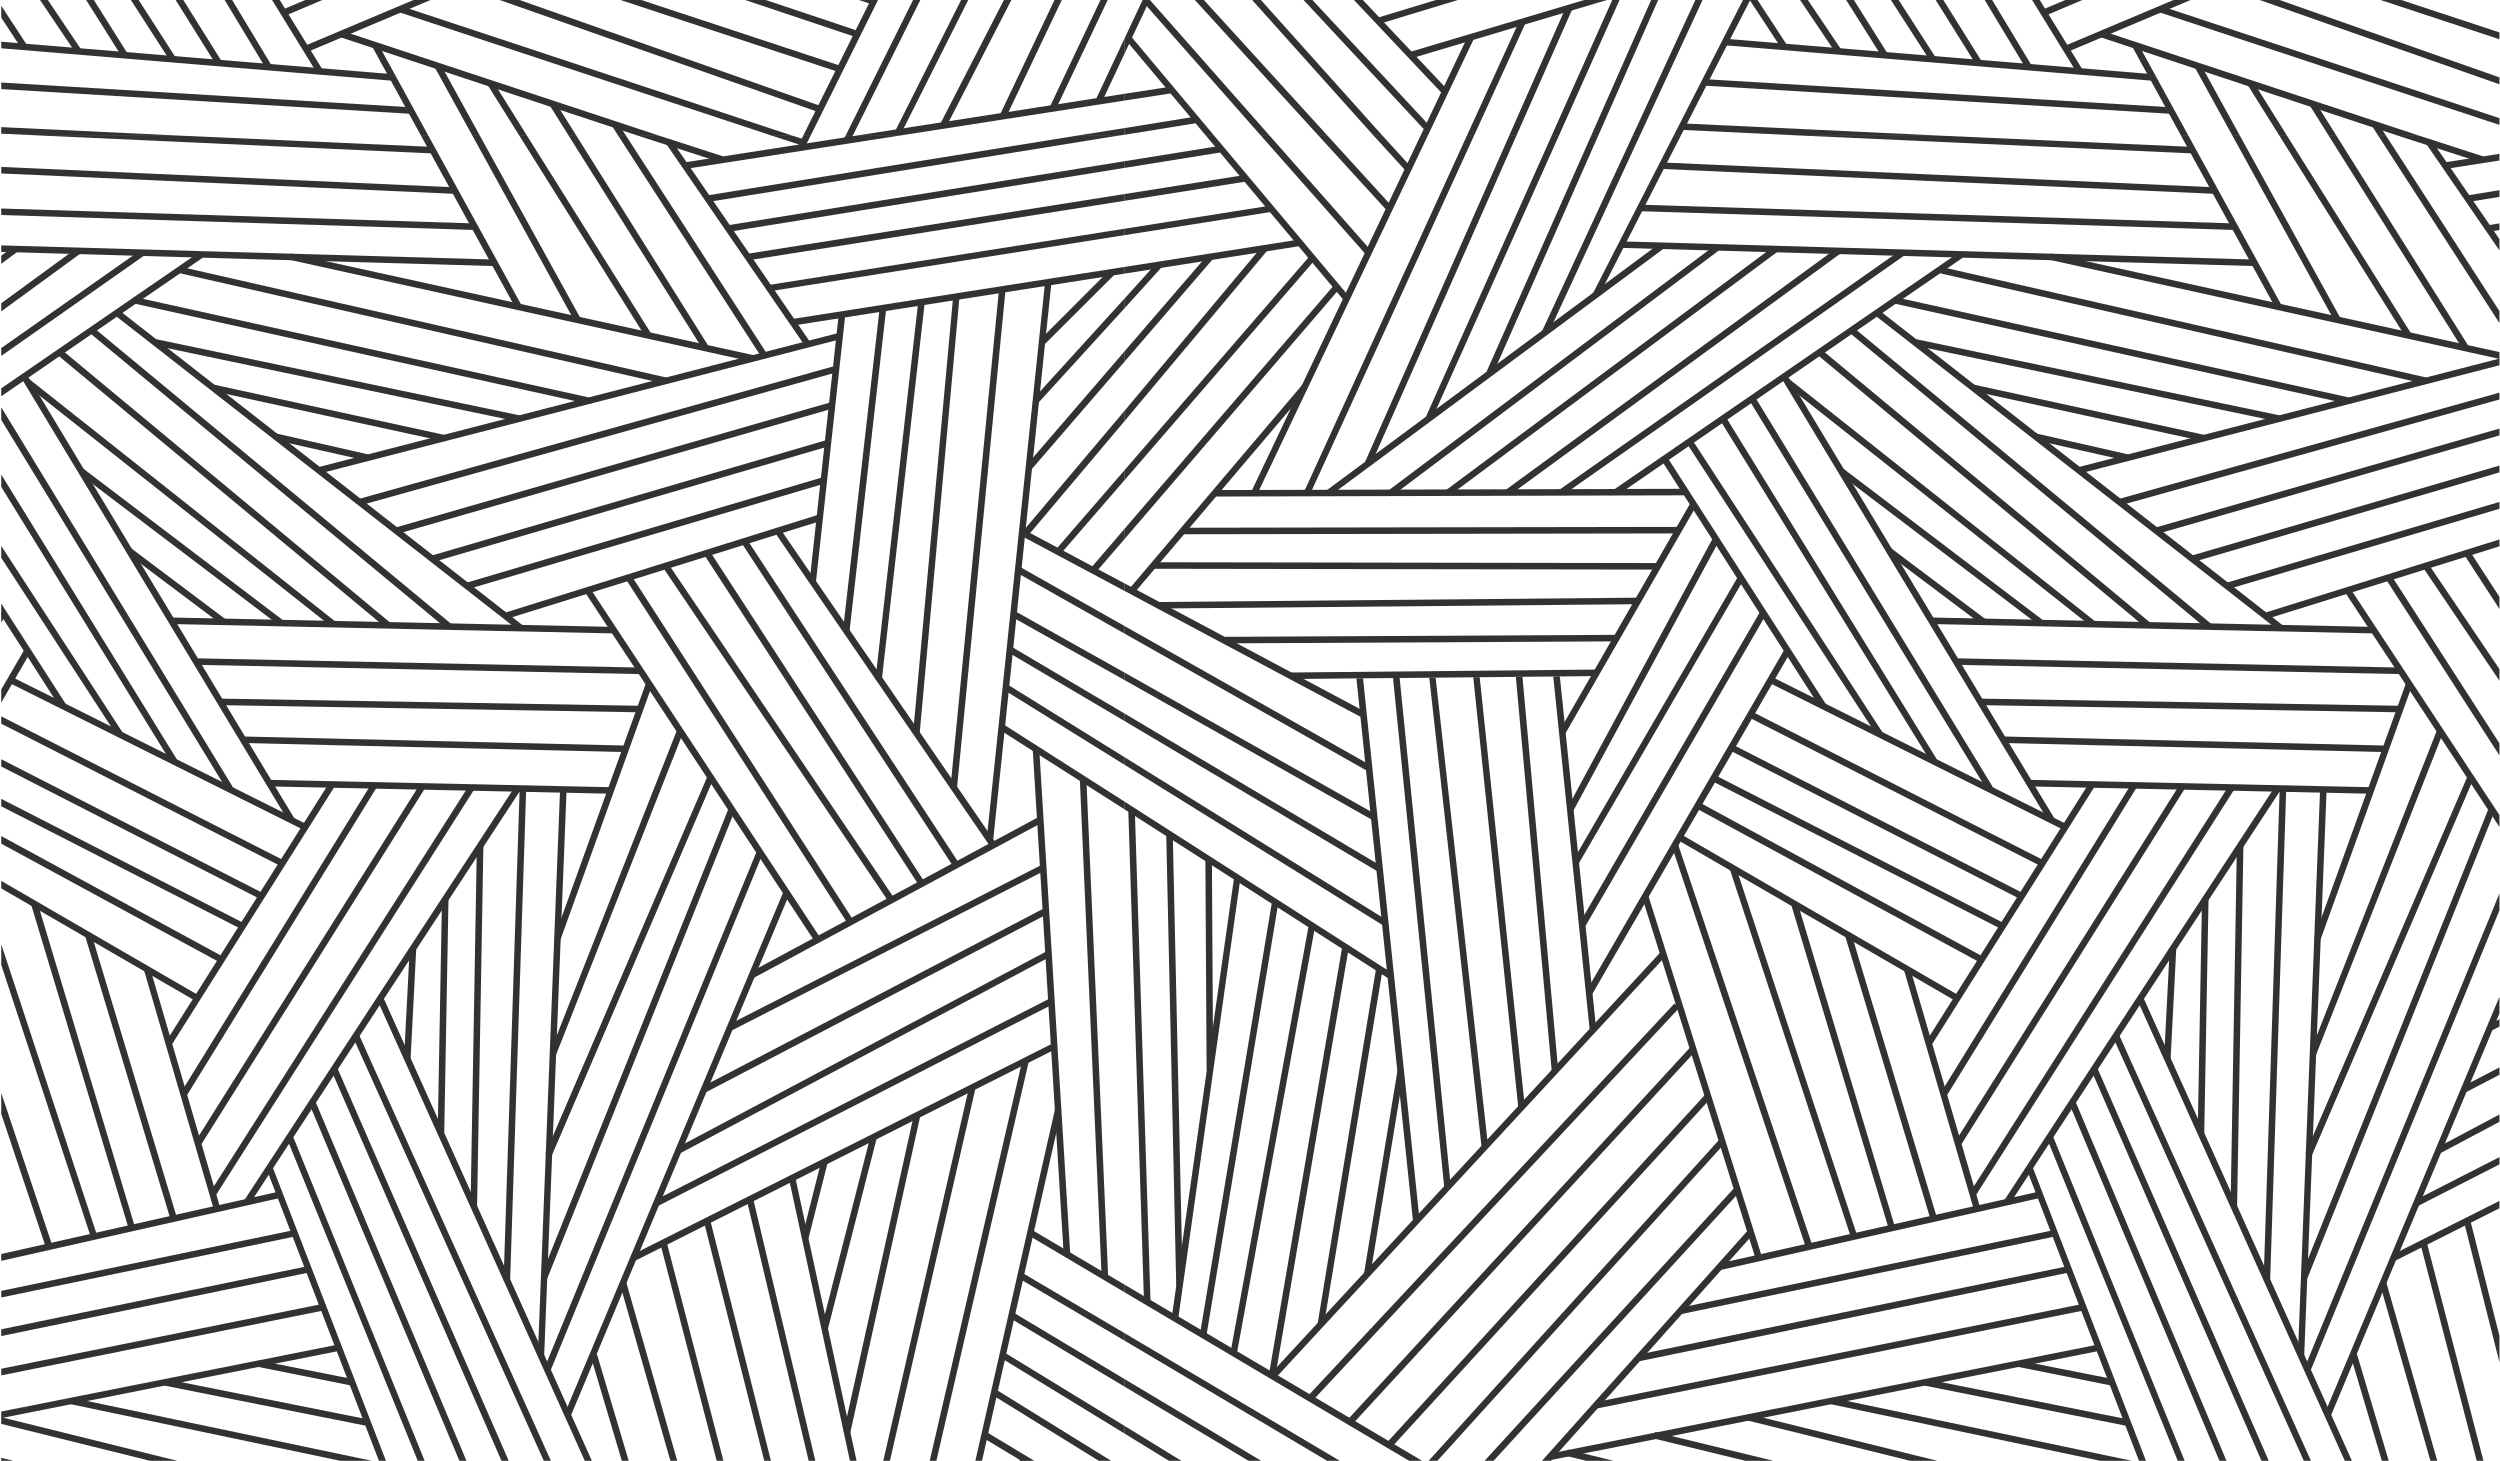 <?xml version="1.0" encoding="utf-8"?>
<!-- Generator: Adobe Illustrator 25.2.1, SVG Export Plug-In . SVG Version: 6.00 Build 0)  -->
<svg version="1.1" id="Layer_1" xmlns="http://www.w3.org/2000/svg" xmlns:xlink="http://www.w3.org/1999/xlink" x="0px" y="0px"
	 viewBox="0 0 409 239" style="enable-background:new 0 0 409 239;" xml:space="preserve">
<style type="text/css">
	.st0{fill:none;}
	.st1{fill:#333132;}
	.st2{clip-path:url(#SVGID_2_);fill:#333132;}
	.st3{clip-path:url(#SVGID_4_);fill:#333132;}
</style>
<rect class="st0" width="409" height="239"/>
<path class="st1" d="M0.203,21.867l7.728,0.367h22.493L0.203,20.797V21.867z M0.203,14.573l66.902,4.042l0.065-1.066L0.203,13.504
	V14.573z M0.203,7.9l63.967,5.306l0.065-1.067L0.203,6.828V7.9z"/>
<path class="st1" d="M50.092-0.063l-3.914,1.656l0.434,1.002l6.273-2.658H50.092z M67.798-0.063L49.85,7.5l0.433,1.001l20.299-8.564
	H67.798z"/>
<path class="st1" d="M0.203,2.886l3.329,5.081l0.9-0.567L0.203,0.94V2.886z M6.507-0.063l5.901,8.764l0.868-0.6L7.785-0.063H6.507z
	 M14.054-0.063l5.963,9.465l0.901-0.568l-5.605-8.897H14.054z M21.368-0.063l6.491,10.066l0.9-0.567l-6.12-9.499H21.368z
	 M28.694-0.063l6.673,10.666l0.901-0.567L29.95-0.063H28.694z M36.717-0.063l6.793,11.267l0.9-0.534L37.94-0.063H36.717z
	 M44.47-0.063l7.382,12.001l0.901-0.567L45.72-0.063H44.47z"/>
<path class="st1" d="M55.588,6.059l48.881,16.176h3.487L55.917,5.033L55.588,6.059z M65.262,1.993l61.133,20.242h3.343L65.604,0.992
	L65.262,1.993z M81.564-0.063l52.437,18.44l0.356-1l-49.54-17.44H81.564z M101.327-0.063l35.707,11.794l0.368-0.999L104.709-0.063
	H101.327z M121.718-0.063l18.294,6.136l0.328-1.027l-15.253-5.109H121.718z M140.345-0.063l2.41,0.818l0.269-0.818H140.345z"/>
<path class="st1" d="M179.265,16.312l0.96,0.46l3.791-8.092V6.192L179.265,16.312z M142.472-0.063l-11.088,22.298h1.212
	l11.08-22.298H142.472z M149.414-0.063l-11.093,22.298h1.17l11.106-22.298H149.414z M157.268-0.063l-10.84,21.547l0.934,0.461
	l11.072-22.008H157.268z M164.275-0.063l-10.438,20.309l0.961,0.501l10.694-20.81H164.275z M172.547-0.063l-8.944,18.809
	l0.974,0.461l9.161-19.27H172.547z M180.065-0.063l-8.342,17.612l0.961,0.421l8.565-18.033H180.065z"/>
<path class="st1" d="M184.016,20.946l-8.107,1.288h6.765l1.342-0.195V20.946z M184.016,15.338l-44.235,6.896h7.055l37.18-5.79
	V15.338z"/>
<path class="st1" d="M101.074,20.115l-0.909,0.566l1.001,1.553h1.276L101.074,20.115z M90.9,16.772l-0.908,0.566l3.066,4.896h1.264
	L90.9,16.772z M80.713,13.403l-0.895,0.566l5.173,8.265h1.25L80.713,13.403z M72.106,10.573L71.171,11.1l6.134,11.134h1.223
	L72.106,10.573z M61.827,7.125l-0.934,0.5l8.002,14.609h1.21L61.827,7.125z"/>
<path class="st1" d="M184.226,6.599l13.095,15.636h1.355L185.015,5.927L184.226,6.599z M187.648-0.063l-0.553,0.489l19.227,21.809
	h1.422L188.068-0.063H187.648z M195.422-0.063l20.324,22.298h1.475L196.897-0.063H195.422z M204.793-0.063l19.969,22.298h1.448
	L206.226-0.063H204.793z M213.202-0.063l19.969,21.442l0.764-0.738L214.652-0.063H213.202z M221.442-0.063l14.572,15.44l0.764-0.737
	L222.906-0.063H221.442z"/>
<path class="st1" d="M275.182,20.182l-0.066,1.066l20.755,0.987h22.493L275.182,20.182z M278.828,12.943l-0.04,1.066l76.256,4.606
	l0.066-1.066L278.828,12.943z M282.197,6.336l-0.066,1.066l69.978,5.804l0.066-1.066L282.197,6.336z"/>
<path class="st1" d="M338.032-0.063l-3.914,1.656l0.434,1.002l6.273-2.658H338.032z M355.738-0.063L337.79,7.5l0.433,1.001
	l20.299-8.564H355.738z"/>
<path class="st1" d="M286.211-0.063l5.261,8.03l0.901-0.567l-4.886-7.463H286.211z M294.447-0.063l5.901,8.764l0.867-0.6
	l-5.491-8.164H294.447z M301.993-0.063l5.963,9.465l0.901-0.568l-5.605-8.897H301.993z M309.309-0.063l6.49,10.066l0.901-0.567
	l-6.12-9.499H309.309z M316.633-0.063l6.674,10.666l0.9-0.567l-6.318-10.099H316.633z M324.657-0.063l6.792,11.267l0.901-0.534
	l-6.471-10.733H324.657z M332.41-0.063l7.382,12.001l0.901-0.567L333.66-0.063H332.41z"/>
<path class="st1" d="M343.529,6.059l48.88,16.176h3.488l-52.04-17.202L343.529,6.059z M353.202,1.993l55.707,18.445V19.33
	L353.544,0.992L353.202,1.993z M369.504-0.063l39.405,13.857v-1.13L372.758-0.063H369.504z M389.268-0.063l19.641,6.488V5.306
	l-16.26-5.369H389.268z"/>
<path class="st1" d="M235.122-0.063L225.28,2.93l0.3,1.001l13.134-3.994H235.122z M259.4-0.063l-28.763,8.564l0.301,1.034
	l32.168-9.598H259.4z"/>
<path class="st1" d="M232.382,22.235h1.185l7.58-15.939l-0.96-0.46L232.382,22.235z M239.963,22.235h1.172l8.462-18.505
	l-0.974-0.435L239.963,22.235z M246.886,22.235h1.184l9.16-20.743l-1-0.435L246.886,22.235z M263.791-0.063l-9.956,22.298h1.185
	l9.964-22.298H263.791z M270.152-0.063l-9.855,22.298h1.158l9.85-22.298H270.152z M277.391-0.063l-10.303,22.298h1.172
	l10.305-22.298H277.391z M285.18-0.063l-11.392,22.298h1.171l11.41-22.298H285.18z"/>
<polygon class="st1" points="186.961,-0.063 184.017,6.192 184.017,8.68 188.124,-0.063 "/>
<path class="st1" d="M389.014,20.115l-0.909,0.566l1.001,1.553h1.276L389.014,20.115z M378.84,16.772l-0.908,0.566l3.066,4.896
	h1.264L378.84,16.772z M368.653,13.403l-0.895,0.566l5.173,8.265h1.25L368.653,13.403z M360.046,10.573l-0.935,0.527l6.134,11.134
	h1.223L360.046,10.573z M349.767,7.125l-0.934,0.5l8.002,14.609h1.21L349.767,7.125z"/>
<path class="st1" d="M195.729,19.051l-11.713,1.895v1.092l11.884-1.921L195.729,19.051z M191.557,14.168l-7.541,1.171v1.106
	l7.712-1.198L191.557,14.168z"/>
<path class="st1" d="M0.203,205.711l0.125-0.036l-0.125-0.398V205.711z M0.203,182.229l7.333,21.944l1.034-0.367l-8.367-25.001
	V182.229z M23.52,158.59L35,197.933l1.034-0.3l-11.513-39.344L23.52,158.59z M0.203,157.847l14.675,44.591l1-0.334L0.203,154.47
	V157.847z M13.943,153.183l13.949,46.285l1.035-0.301l-13.949-46.284L13.943,153.183z M5.1,148.011l15.984,53.092l1.002-0.334
	L6.134,147.677L5.1,148.011z"/>
<path class="st1" d="M0.203,230.926v1.078l55.353-11.013l-0.201-1.034L0.203,230.926z M0.203,223.925v1.087l52.783-10.628
	l-0.2-1.067L0.203,223.925z M0.203,217.471v1.107l50.38-10.4l-0.233-1.035L0.203,217.471z M0.203,211.184v1.083l48.145-9.996
	l-0.234-1.035L0.203,211.184z M0.203,205.154v1.117l45.708-10.307l-0.233-1.034L0.203,205.154z"/>
<path class="st1" d="M0.203,238.987h1.979l-1.979-0.483V238.987z M0.203,232.952l24.353,6.035h4.442l-28.795-7.136V232.952z
	 M11.607,229.735l44.062,9.252h5.159L11.841,228.7L11.607,229.735z M26.957,226.698l33.171,6.607l0.199-1.068l-33.136-6.607
	L26.957,226.698z M42.241,223.628l15.35,3.07l0.2-1.068l-15.35-3.037L42.241,223.628z"/>
<path class="st1" d="M84.29,128.629l-44.335,67.743l0.887,0.592l44.348-67.743L84.29,128.629z M76.77,128.436l-42.407,66.625
	l0.887,0.579l42.42-66.625L76.77,128.436z M68.736,128.231l-36.828,58.59l0.912,0.579l36.816-58.604L68.736,128.231z
	 M60.805,128.141l-31.237,50.646l0.913,0.566l31.223-50.659L60.805,128.141z M53.876,128.038l-26.737,42.407l0.9,0.565l26.75-42.406
	L53.876,128.038z"/>
<path class="st1" d="M43.575,191.158l18.417,47.828h1.145l-18.594-48.195L43.575,191.158z M46.912,186.185l21.429,52.801h1.13
	L47.88,185.785L46.912,186.185z M50.583,180.546l24.573,58.44h1.153l-24.725-58.841L50.583,180.546z M54.154,175.006l27.885,63.98
	h1.186l-28.104-64.413L54.154,175.006z M57.724,169.633l31.241,69.353h1.163L58.692,169.2L57.724,169.633z M61.695,163.527
	l33.975,75.459h1.163l-34.17-75.893L61.695,163.527z"/>
<path class="st1" d="M67.035,155.052l-0.934,18.187l1.068,0.066l0.934-18.22L67.035,155.052z M72.308,147.01l-0.701,38.342
	l1.068,0.033l0.701-38.342L72.308,147.01z M78.014,138.367l-1.034,58.998l1.068,0.034l1.034-58.999L78.014,138.367z M91.629,129.123
	l-3.637,92.636l1.034,0.067l3.671-92.669L91.629,129.123z M85.022,128.923l-2.636,80.556l1.068,0.033l2.636-80.556L85.022,128.923z"
	/>
<path class="st1" d="M0.203,145.344l31.793,18.418l0.534-0.901L0.203,144.11V145.344z M0.203,138.028l35.764,19.427l0.534-0.935
	L0.203,136.778V138.028z M0.203,131.908l39.234,20.074l0.501-0.934L0.203,130.689V131.908z M0.203,125.401l42.405,21.709
	l0.467-0.968L0.203,124.209V125.401z M0.203,118.4l45.742,23.304l0.501-0.934L0.203,117.195V118.4z M1.496,111.704l48.219,24.093
	l0.502-0.934L1.996,110.77L1.496,111.704z"/>
<path class="st1" d="M0.203,112.801v2.144l4.764-8.214l-0.935-0.533L0.203,112.801z M0.203,101.891l0.792-1.366l-0.792-0.453
	V101.891z"/>
<path class="st1" d="M0.203,100.74l9.735,15.169l0.901-0.602L0.203,98.749V100.74z M0.203,91.255l19.012,29.225l0.868-0.6
	L0.203,89.309V91.255z M0.203,79.657l27.855,45.162l0.901-0.535L0.203,77.634V79.657z M0.203,68.69l37.099,60.834l0.9-0.568
	L0.203,66.624V68.69z M3.331,61.582l43.949,72.913l0.901-0.567L4.232,61.014L3.331,61.582z"/>
<g>
	<defs>
		<rect id="SVGID_1_" x="0.203" y="-0.063" width="408.706" height="239.049"/>
	</defs>
	<clipPath id="SVGID_2_">
		<use xlink:href="#SVGID_1_"  style="overflow:visible;"/>
	</clipPath>
	<path class="st2" d="M44.076,127.588l-0.033,1.068l55.962,1.201v-1.068C81.362,128.389,62.719,127.988,44.076,127.588z
		 M39.908,120.492v1.068l62.446,1.482v-1.068L39.908,120.492z M35.978,114.292v1.068l68.517,1.171l0.034-1.068L35.978,114.292z
		 M31.932,107.696l-0.033,1.067l72.784,1.519l0.034-1.068L31.932,107.696z M28.092,101.025v1.068l72.313,1.535v-1.068
		L28.092,101.025z"/>
</g>
<path class="st1" d="M21.384,89.646l-0.634,0.868l15.551,11.679l0.667-0.834L21.384,89.646z M13.576,76.632l-0.668,0.834
	l32.87,24.928l0.634-0.835L13.576,76.632z M4.733,61.982l-0.668,0.834l50.256,39.778l0.634-0.834L4.733,61.982z M9.838,57.01
	l-0.701,0.834l53.993,44.85l0.701-0.834L9.838,57.01z M15.111,53.439l-0.668,0.835l58.665,48.62l0.701-0.834L15.111,53.439z
	 M19.282,50.603l-0.667,0.834l66.306,51.758l0.668-0.835L19.282,50.603z"/>
<path class="st1" d="M134.009,84.173l-51.457,16.085l0.334,1.001l51.456-16.051L134.009,84.173z M134.643,78.067L76.245,95.352
	l0.3,1.035l58.398-17.286L134.643,78.067z M135.344,71.96L70.539,90.914l0.3,1.035l64.805-18.955L135.344,71.96z M135.878,65.82
	L64.699,86.309l0.3,1.035l71.179-20.49L135.878,65.82z M136.678,59.847l-78.019,21.79l0.3,1.035l78.02-21.791L136.678,59.847z
	 M137.179,54.474L52.051,76.432l0.267,1.034l85.128-21.958L137.179,54.474z"/>
<path class="st1" d="M45.211,70.925l-0.233,1.068l15.25,3.437l0.233-1.035L45.211,70.925z M34.933,62.916l-0.234,1.035l37.842,8.242
	l0.201-1.034L34.933,62.916z M25.456,55.474l-0.234,1.035l59.733,12.514l0.2-1.035L25.456,55.474z M21.919,48.567l-0.234,1.034
	l74.549,16.485l0.234-1.034L21.919,48.567z M29.327,43.595l-0.234,1.034l79.755,18.187l0.234-1.035L29.327,43.595z M47.547,41.459
	l-0.234,1.034l75.751,16.686l0.233-1.068L47.547,41.459z"/>
<path class="st1" d="M128.203,145.808l-35.807,85.428l0.968,0.433l35.806-85.461L128.203,145.808z M123.831,139.2l-34.805,84.727
	l1.001,0.401l34.772-84.727L123.831,139.2z M119.226,132.193l-30.701,76.584l1.001,0.401l30.701-76.585L119.226,132.193z
	 M115.789,126.887l-26.563,61.835l1.001,0.434l26.53-61.835L115.789,126.887z M110.783,119.379L89.96,172.27l0.968,0.401
	l20.856-52.892L110.783,119.379z M105.711,111.67l-15.05,41.78l1.001,0.367l15.05-41.78L105.711,111.67z"/>
<path class="st1" d="M96.568,96.286L95.7,96.887l37.608,57.163l0.901-0.6L96.568,96.286z M103.308,94.184l-0.901,0.601
	l36.207,56.195l0.901-0.567L103.308,94.184z M109.382,92.315l-0.868,0.601l36.807,54.527l0.901-0.601L109.382,92.315z
	 M116.123,90.18l-0.901,0.6l35.072,53.993l0.901-0.567L116.123,90.18z M122.229,88.278l-0.901,0.567L156,141.837l0.901-0.601
	L122.229,88.278z M127.702,86.609l-0.868,0.601l35.173,51.29l0.867-0.634L127.702,86.609z"/>
<path class="st1" d="M96.534,221.525l5.198,17.461h1.123l-5.287-17.761L96.534,221.525z M101.373,209.913l8.301,29.073h1.12
	l-8.387-29.374L101.373,209.913z M108.014,203.405l9.235,35.581h1.103l-9.304-35.848L108.014,203.405z M115.154,199.834
	l9.875,39.152h1.098l-9.938-39.386L115.154,199.834z M122.162,196.297l10.134,42.689h1.094l-10.193-42.956L122.162,196.297z
	 M129.07,192.827l9.976,46.159h1.085l-10.027-46.393L129.07,192.827z"/>
<path class="st1" d="M172.284,170.669l-68.976,34.671l0.501,0.968l68.943-34.705L172.284,170.669z M171.784,163.327l-64.705,33.07
	l0.5,0.934l64.672-33.036L171.784,163.327z M171.25,155.619l-60.5,32.135l0.5,0.935l60.5-32.136L171.25,155.619z M170.849,148.577
	l-55.928,29.199l0.467,0.968l55.962-29.199L170.849,148.577z M170.449,141.47l-51.357,26.229l0.467,0.967l51.357-26.229
	L170.449,141.47z M169.915,133.661l-47.186,25.395l0.501,0.968l47.219-25.429L169.915,133.661z"/>
<path class="st1" d="M137.212,51.47l-4.772,43.748l1.035,0.1l4.805-43.748L137.212,51.47z M143.92,50.335l-6.007,52.792l1.068,0.134
	l6.007-52.792L143.92,50.335z M150.227,49.334l-7.008,61.835l1.034,0.134l7.042-61.869L150.227,49.334z M155.933,48.533
	l-6.541,71.279l1.068,0.1l6.508-71.278L155.933,48.533z M163.441,47.299l-7.942,81.49l1.068,0.1l7.942-81.49L163.441,47.299z
	 M170.983,46.064l-9.577,91.368l1.068,0.1l9.544-91.335L170.983,46.064z"/>
<path class="st1" d="M109.786,22.84l-0.869,0.592l22.795,33.179l0.856-0.605L109.786,22.84z M101.165,22.234l23.401,36.18
	l0.895-0.566l-23.019-35.614H101.165z M93.058,22.234l21.966,34.969l0.895-0.566L94.321,22.234H93.058z M84.99,22.234l20.65,32.943
	l0.908-0.566L86.24,22.234H84.99z M77.304,22.234l16.728,30.363l0.934-0.526L78.528,22.234H77.304z M68.894,22.234l15.491,28.231
	l0.934-0.527L70.105,22.234H68.894z"/>
<path class="st1" d="M177.725,127.387l-1.068,0.034l3.57,81.49l1.068-0.067L177.725,127.387z M170.016,122.482l-1.068,0.067
	l5.072,82.691l1.068-0.067L170.016,122.482z"/>
<polygon class="st1" points="102.221,238.986 102.244,238.986 102.241,238.978 "/>
<path class="st1" d="M164.182,118.51l-0.606,0.908l20.439,13.017v-1.264L164.182,118.51z M164.879,112.009l-0.566,0.894
	l19.702,12.24v-1.237L164.879,112.009z M165.471,105.797l-0.566,0.908l19.11,11.279v-1.224L165.471,105.797z M166.077,99.992
	l-0.527,0.935l18.465,10.358v-1.224L166.077,99.992z M166.88,92.754l-0.54,0.934l17.675,9.99v-1.238L166.88,92.754z M167.485,86.647
	l-0.5,0.961l17.03,9.094v-1.237L167.485,86.647z"/>
<path class="st1" d="M184.016,86.462l-5.594,6.515l0.803,0.711l4.791-5.554V86.462z M184.016,76.868l-11.293,13.043l0.803,0.697
	l10.49-12.108V76.868z M184.016,67.155l-16.807,19.926l0.842,0.698l15.965-18.939V67.155z M184.016,57.429l-16.07,18.662
	l0.803,0.711l15.267-17.688V57.429z M184.016,48.795L169.078,65.22l0.776,0.698l14.162-15.53V48.795z M181.594,44.123l-11.476,11.49
	l0.736,0.763L182.357,44.9L181.594,44.123z"/>
<path class="st1" d="M131.206,202.437l1.034,0.267l3.171-12.514l-1.035-0.267L131.206,202.437z M134.376,217.287l1.035,0.266
	l8.042-31.434l-1.035-0.267L134.376,217.287z M138.014,234.273l1.067,0.233l11.48-51.957l-1.034-0.234L138.014,234.273z
	 M159.572,238.986h1.087l12.994-57.372l-1.034-0.233L159.572,238.986z M144.503,238.986h1.088l14.013-61.009l-1.034-0.234
	L144.503,238.986z M152.101,238.986h1.091l15.155-65.481l-1.035-0.267L152.101,238.986z"/>
<path class="st1" d="M160.734,235.171l6.35,3.816h2.123l-7.894-4.751L160.734,235.171z M162.379,228.235l17.38,10.752h2.022
	l-18.837-11.66L162.379,228.235z M163.707,222.129l20.309,12.423v-1.25l-19.768-12.081L163.707,222.129z M165.248,215.653
	l18.768,11.227v-1.238l-18.242-10.923L165.248,215.653z M166.643,209.112l17.373,10.239v-1.224l-16.807-9.91L166.643,209.112z
	 M168.275,202.11l15.741,9.331v-1.25l-15.202-8.989L168.275,202.11z"/>
<polygon class="st1" points="166.783,238.986 167.972,238.986 168.012,238.907 167.052,238.446 "/>
<path class="st1" d="M184.016,43.662l-54.514,8.54l0.171,1.066l54.343-8.513V43.662z M184.016,37.411l-58.344,9.224l0.158,1.027
	l58.186-9.198V37.411z M184.016,31.738l-61.818,9.79l0.171,1.066l61.647-9.75V31.738z M184.016,26.368l-64.99,10.488l0.171,1.066
	l64.819-10.461V26.368z M175.908,22.234l-60.317,9.753l0.171,1.066l66.911-10.819H175.908z M139.781,22.234l-27.862,4.343
	l0.171,1.066l34.745-5.409H139.781z"/>
<polygon class="st1" points="104.469,22.234 118.025,26.604 118.354,25.603 107.957,22.234 "/>
<path class="st1" d="M0.203,63.53v1.301l33.062-22.738l-0.602-0.867L0.203,63.53z M0.203,56.941v1.289L23.62,41.793l-0.6-0.868
	L0.203,56.941z M0.203,49.61v1.33l12.939-9.447l-0.634-0.868L0.203,49.61z M0.203,41.832v1.33l2.695-2.003L2.23,40.325L0.203,41.832
	z"/>
<path class="st1" d="M0.203,41.213l80.641,2.317l0.04-1.067L0.203,40.145V41.213z M0.203,35.179l77.403,2.441l0.04-1.066
	L0.203,34.112V35.179z M0.203,28.376l74.14,3.335l0.066-1.066L0.203,27.308V28.376z M7.931,22.235l62.845,2.869l0.066-1.066
	l-40.418-1.803H7.931z"/>
<path class="st1" d="M138.32,22.234l-0.389,0.68l1.08,0.295l0.48-0.975H138.32z M131.384,22.234l-0.793,1.605l1.003,0.411
	l1.001-2.016H131.384z"/>
<polygon class="st1" points="126.395,22.234 129.738,22.234 131.545,22.81 131.17,23.789 "/>
<path class="st1" d="M252.272,238.986h1.451l33.11-37.083l-0.801-0.701L252.272,238.986z M242.878,238.986h1.473l40.346-44.09
	l-0.801-0.734L242.878,238.986z M233.727,238.986h1.435l46.999-51.933l-0.801-0.701L233.727,238.986z M226.834,236.075l0.8,0.733
	l52.191-57.063l-0.8-0.734L226.834,236.075z M220.427,232.304l0.8,0.734l56.129-61.034l-0.768-0.735L220.427,232.304z
	 M213.919,228.433l0.801,0.734l59.999-64.271l-0.767-0.734L213.919,228.433z M208.146,224.462l0.768,0.734l63.569-68.742
	l-0.767-0.735L208.146,224.462z"/>
<path class="st1" d="M312.461,158.288l-1.001,0.3l11.479,39.344l1.035-0.3L312.461,158.288z M302.917,152.882l-1.034,0.3
	l13.948,46.285l1.035-0.3L302.917,152.882z M294.074,147.676l-1.035,0.334l15.985,53.092l1.001-0.334L294.074,147.676z
	 M269.647,146.475l-1.001,0.3l18.587,59.199l1.035-0.3L269.647,146.475z M283.996,141.87l-1.001,0.334l19.822,60.233l1.001-0.334
	L283.996,141.87z M274.519,138.099l-1.001,0.367l21.958,65.706l1.034-0.367L274.519,138.099z"/>
<path class="st1" d="M253.363,237.844l0.233,1.034l89.899-17.887l-0.199-1.034L253.363,237.844z M261.004,229.401l0.201,1.035
	l79.721-16.052l-0.2-1.067L261.004,229.401z M267.812,221.659l0.234,1.068l70.478-14.549l-0.234-1.035L267.812,221.659z
	 M274.82,213.95l0.233,1.034l61.235-12.713l-0.234-1.035L274.82,213.95z M281.227,206.709l0.233,1.068l52.392-11.813l-0.234-1.034
	L281.227,206.709z"/>
<path class="st1" d="M222.99,110.967l-1.08,0.012l9.255,88.786l1.08-0.103L222.99,110.967z M228.98,110.915l-1.08,0.013
	l8.381,83.361l1.067-0.128L228.98,110.915z M234.867,110.851l-1.041,0.013l8.561,76.818l1.067-0.129L234.867,110.851z
	 M242.078,110.787l-1.054,0.012l7.366,70.379l1.067-0.142L242.078,110.787z M249.071,110.722l-1.08,0.013l5.875,64.504l1.067-0.064
	L249.071,110.722z M255.19,110.658l-1.08,0.013l5.965,57.858l1.067-0.09L255.19,110.658z"/>
<path class="st1" d="M256.199,238.177l3.295,0.81h4.482l-7.509-1.845L256.199,238.177z M270.549,235.341l14.984,3.646h4.589
	l-19.34-4.714L270.549,235.341z M285.798,232.371l26.699,6.616h4.442l-30.873-7.65L285.798,232.371z M299.548,229.735l44.062,9.252
	h5.158L299.781,228.7L299.548,229.735z M314.897,226.698l33.171,6.607l0.2-1.068l-33.137-6.607L314.897,226.698z M330.181,223.628
	l15.35,3.07l0.201-1.068l-15.35-3.037L330.181,223.628z"/>
<path class="st1" d="M372.23,128.629l-44.335,67.743l0.887,0.592l44.348-67.743L372.23,128.629z M364.71,128.436l-42.407,66.625
	l0.887,0.579l42.42-66.625L364.71,128.436z M356.676,128.231l-36.828,58.59l0.912,0.579l36.816-58.604L356.676,128.231z
	 M348.745,128.141l-31.237,50.646l0.913,0.566l31.223-50.659L348.745,128.141z M341.816,128.038l-26.737,42.407l0.9,0.565
	l26.75-42.406L341.816,128.038z"/>
<path class="st1" d="M331.515,191.158l18.418,47.828h1.144l-18.593-48.195L331.515,191.158z M334.853,186.185l21.428,52.801h1.13
	l-21.591-53.201L334.853,186.185z M338.524,180.546l24.573,58.44h1.152l-24.725-58.841L338.524,180.546z M342.094,175.006
	l27.885,63.98h1.186l-28.104-64.413L342.094,175.006z M345.664,169.633l31.242,69.353h1.163L346.633,169.2L345.664,169.633z
	 M349.636,163.527l33.974,75.459h1.163l-34.17-75.893L349.636,163.527z"/>
<path class="st1" d="M354.975,155.052l-0.934,18.187l1.068,0.066l0.934-18.22L354.975,155.052z M360.248,147.01l-0.701,38.342
	l1.068,0.033l0.701-38.342L360.248,147.01z M365.954,138.367l-1.034,58.998l1.068,0.034l1.034-58.999L365.954,138.367z
	 M379.569,129.123l-3.637,92.636l1.034,0.067l3.671-92.669L379.569,129.123z M372.962,128.923l-2.636,80.556l1.068,0.033
	l2.636-80.556L372.962,128.923z"/>
<path class="st1" d="M275.02,136.497l-0.534,0.935l45.45,26.329l0.534-0.901L275.02,136.497z M278.056,131.292l-0.534,0.967
	l46.385,25.195l0.534-0.934L278.056,131.292z M280.592,126.82l-0.5,0.968l47.285,24.193l0.501-0.934L280.592,126.82z
	 M283.529,121.848l-0.501,0.934l47.52,24.327l0.467-0.968L283.529,121.848z M286.666,116.442l-0.467,0.968l47.686,24.293l0.5-0.934
	L286.666,116.442z M289.936,110.769l-0.5,0.934l48.219,24.094l0.501-0.935L289.936,110.769z"/>
<path class="st1" d="M291.972,106.198l-32.436,55.928l0.935,0.534l32.436-55.929L291.972,106.198z M288.001,99.991l-29.599,51.056
	l0.934,0.534l29.6-51.056L288.001,99.991z M284.364,94.284l-27.063,46.585l0.901,0.534l27.063-46.585L284.364,94.284z
	 M280.259,87.977l-23.793,44.149l0.935,0.501l23.826-44.116L280.259,87.977z M276.622,82.171l-21.457,37.341l0.901,0.534
	l21.49-37.341L276.622,82.171z"/>
<path class="st1" d="M211.176,110.021v1.067l49.875-0.481l0.033-1.068L211.176,110.021z M264.394,103.86l-64.216,0.328v1.068
	l64.216-0.328V103.86z M267.894,97.778l-78.422,0.71v1.067l78.455-0.709L267.894,97.778z M188.743,91.983l-0.033,1.068l82.2,0.134
	v-1.068L188.743,91.983z M193.452,86.337l-0.033,1.068l81.046-0.137l0.033-1.068L193.452,86.337z M275.754,79.968l-77.085,0.2v1.068
	l77.085-0.2V79.968z"/>
<path class="st1" d="M272.65,74.629l-0.901,0.567l26.129,40.712l0.901-0.601L272.65,74.629z M276.621,71.592l-0.901,0.568
	l31.435,48.32l0.868-0.601L276.621,71.592z M282.094,67.821l-0.901,0.568l34.805,56.429l0.901-0.534L282.094,67.821z
	 M286.899,64.585l-0.934,0.534l39.277,64.404l0.901-0.567L286.899,64.585z M292.172,61.014l-0.901,0.567l43.949,72.914l0.901-0.567
	L292.172,61.014z"/>
<g>
	<defs>
		<rect id="SVGID_3_" x="0.203" y="-0.063" width="408.706" height="239.049"/>
	</defs>
	<clipPath id="SVGID_4_">
		<use xlink:href="#SVGID_3_"  style="overflow:visible;"/>
	</clipPath>
	<path class="st3" d="M332.016,127.588l-0.033,1.068l55.962,1.201v-1.068C369.302,128.389,350.659,127.988,332.016,127.588z
		 M327.848,120.492v1.068l62.446,1.482v-1.068L327.848,120.492z M323.918,114.292v1.068l68.517,1.171l0.034-1.068L323.918,114.292z
		 M319.872,107.696l-0.033,1.067l72.784,1.519l0.034-1.068L319.872,107.696z M316.032,101.025v1.068l72.313,1.535v-1.068
		L316.032,101.025z"/>
</g>
<path class="st1" d="M309.324,89.646l-0.634,0.868l15.551,11.679l0.667-0.834L309.324,89.646z M301.516,76.632l-0.668,0.834
	l32.87,24.928l0.634-0.835L301.516,76.632z M292.673,61.982l-0.668,0.834l50.256,39.778l0.634-0.834L292.673,61.982z M297.778,57.01
	l-0.701,0.834l53.993,44.85l0.701-0.834L297.778,57.01z M303.051,53.439l-0.668,0.835l58.665,48.62l0.701-0.834L303.051,53.439z
	 M307.222,50.603l-0.667,0.834l66.306,51.758l0.668-0.835L307.222,50.603z"/>
<path class="st1" d="M370.492,100.258l0.334,1l38.084-11.879V88.25L370.492,100.258z M364.186,95.353l0.299,1.034l44.425-13.149
	v-1.124L364.186,95.353z M358.479,90.914l0.301,1.035l50.13-14.663v-1.122L358.479,90.914z M352.64,86.309l0.299,1.035
	l55.971-16.112v-1.121L352.64,86.309z M346.6,81.637l0.3,1.035l62.01-17.32v-1.118L346.6,81.637z M339.992,76.431l0.267,1.035
	l68.651-17.708v-1.103L339.992,76.431z"/>
<path class="st1" d="M332.917,71.993l15.25,3.437l0.234-1.034l-15.25-3.47L332.917,71.993z M322.64,63.951l37.841,8.242l0.201-1.034
	l-37.809-8.242L322.64,63.951z M313.162,56.51l59.733,12.513l0.2-1.034l-59.699-12.514L313.162,56.51z M309.625,49.602
	l74.549,16.485l0.233-1.034l-74.548-16.486L309.625,49.602z M317.032,44.63l79.756,18.187l0.234-1.035l-79.756-18.186L317.032,44.63
	z M335.253,42.494l73.656,16.224V57.6l-73.422-16.14L335.253,42.494z"/>
<path class="st1" d="M380.337,231.235l0.968,0.434l27.604-65.887v-2.716L380.337,231.235z M376.967,223.927l1,0.401l30.942-75.396
	v-2.765L376.967,223.927z M376.466,208.777l1.001,0.401l30.701-76.585l-1.002-0.4L376.466,208.777z M377.166,188.722l1.001,0.434
	l26.529-61.836l-0.967-0.434L377.166,188.722z M377.901,172.271l0.967,0.399l20.857-52.891l-1.001-0.4L377.901,172.271z
	 M378.601,153.45l1.002,0.366l15.049-41.779l-1-0.367L378.601,153.45z"/>
<path class="st1" d="M383.64,96.886l25.269,38.409v-1.952l-24.401-37.057L383.64,96.886z M390.348,94.784l18.561,28.809v-1.983
	l-17.66-27.426L390.348,94.784z M396.454,92.916l12.455,18.451v-1.901l-11.587-17.151L396.454,92.916z M403.162,90.78l5.747,8.848
	v-1.983l-4.846-7.465L403.162,90.78z"/>
<path class="st1" d="M384.474,221.525l5.198,17.461h1.124l-5.287-17.762L384.474,221.525z M389.313,209.912l8.301,29.074h1.12
	l-8.387-29.374L389.313,209.912z M395.954,203.404l9.235,35.582h1.103l-9.304-35.848L395.954,203.404z M403.095,199.834
	l5.814,23.052v-4.341l-4.78-18.945L403.095,199.834z"/>
<path class="st1" d="M391.249,205.341l0.5,0.967l17.161-8.638v-1.207L391.249,205.341z M395.02,196.397l0.5,0.935l13.39-6.84v-1.194
	L395.02,196.397z M398.69,187.755l0.501,0.934l9.719-5.162v-1.201L398.69,187.755z M402.862,177.776l0.467,0.969l5.581-2.912v-1.214
	L402.862,177.776z M407.033,167.699l0.467,0.967l1.41-0.719v-1.206L407.033,167.699z"/>
<path class="st1" d="M228.636,175.107l-5.473,33.17l1.034,0.167l5.473-33.171L228.636,175.107z M225.133,158.384l-9.567,58.154
	l1.034,0.167l9.601-58.154L225.133,158.384z M219.592,154.884l-12.013,70.078l1.068,0.167l12.013-70.078L219.592,154.884z
	 M214.12,151.314l-12.815,69.977l1.035,0.2l12.814-69.977L214.12,151.314z M208.113,147.443L196.3,218.354l1.068,0.167
	l11.779-70.878L208.113,147.443z M201.906,143.505l-10.178,71.813l1.068,0.133l10.144-71.813L201.906,143.505z"/>
<path class="st1" d="M396.857,23.433l12.052,17.541v-1.853l-11.184-16.28L396.857,23.433z M356.834,22.235l15.491,28.23l0.934-0.526
	l-15.215-27.704H356.834z M365.243,22.235l16.729,30.362l0.934-0.526l-16.439-29.836H365.243z M372.93,22.235l20.65,32.943
	l0.908-0.566L374.18,22.235H372.93z M380.998,22.235l21.965,34.969l0.896-0.566l-21.598-34.403H380.998z M389.105,22.235
	l19.804,30.619v-1.955l-18.528-28.664H389.105z"/>
<path class="st1" d="M273.787,22.234l-13.253,25.901l0.934,0.461l13.49-26.362H273.787z M267.088,22.234l-14.793,31.903l0.974,0.474
	l14.99-32.377H267.088z M260.297,22.234l-17.083,38.549l1,0.435l17.241-38.984H260.297z M253.835,22.234l-20.558,45.959l0.961,0.421
	l20.781-46.38H253.835z M246.886,22.234l-23.585,53.395l0.961,0.434l23.808-53.829H246.886z M239.963,22.234l-26.638,58.265
	l0.96,0.434l26.849-58.699H239.963z M232.382,22.234l-27.704,58.265l0.961,0.434l27.927-58.699H232.382z"/>
<path class="st1" d="M213.115,62.878L184.726,96.36l0.83,0.658l28.362-33.429L213.115,62.878z M218.287,46.598l-34.271,39.865v1.671
	l35.074-40.839L218.287,46.598z M189.32,42.926l-5.304,5.869v1.593l6.08-6.725L189.32,42.926z M214.326,41.82l-30.31,35.048V78.5
	l31.1-35.969L214.326,41.82z M197.638,41.623l-13.622,15.806v1.685l14.451-16.781L197.638,41.623z M206.574,40.188l-22.558,26.967
	v1.685l23.4-27.954L206.574,40.188z"/>
<polygon class="st1" points="390.161,238.986 390.184,238.986 390.181,238.978 "/>
<path class="st1" d="M184.016,234.552l7.21,4.434h2.036l-9.246-5.684V234.552z M184.016,226.88l20.247,12.106h2.067l-22.314-13.344
	V226.88z M184.016,219.351l33.089,19.635h2.083l-35.172-20.859V219.351z M184.016,211.441l46.505,27.545h2.133l-48.638-28.795
	V211.441z"/>
<path class="st1" d="M184.016,131.171v1.264l43.155,27.651l0.566-0.895L184.016,131.171z M184.016,123.906v1.237l42.353,26.31
	l0.526-0.909L184.016,123.906z M184.016,116.76v1.224l41.418,24.624L226,141.7L184.016,116.76z M184.016,110.061v1.224l40.51,22.874
	l0.54-0.935L184.016,110.061z M184.016,102.44v1.237l39.72,22.48l0.527-0.935L184.016,102.44z M184.016,95.465v1.237l38.812,20.703
	l0.5-0.961L184.016,95.465z"/>
<path class="st1" d="M406.966,36.857l0.171,1.065l1.772-0.286v-1.093L406.966,36.857z M403.531,31.987l0.171,1.066l5.207-0.842
	v-1.094L403.531,31.987z M399.859,26.578l0.172,1.066l8.878-1.383v-1.094L399.859,26.578z"/>
<polygon class="st1" points="392.409,22.234 405.965,26.604 406.294,25.603 395.897,22.234 "/>
<path class="st1" d="M212.523,39.188l-28.507,4.475v1.092l28.665-4.501L212.523,39.188z M207.943,33.621l-23.927,3.79v1.053
	l24.098-3.817L207.943,33.621z M203.771,28.606l-19.755,3.133v1.105l19.926-3.158L203.771,28.606z M199.704,23.842l-15.688,2.527
	v1.092l15.859-2.553L199.704,23.842z"/>
<path class="st1" d="M320.604,41.225l-56.53,38.843l0.601,0.901l56.529-38.876L320.604,41.225z M310.959,40.925l-55.861,39.21
	l0.6,0.868l55.862-39.21L310.959,40.925z M300.448,40.625l-54.16,39.543l0.634,0.868l54.16-39.544L300.448,40.625z M290.17,40.324
	l-53.626,39.878l0.634,0.834l53.659-39.877L290.17,40.324z M280.726,40.024L227.2,80.202l0.634,0.867l53.526-40.211L280.726,40.024z
	 M271.616,39.757l-54.56,40.445l0.634,0.834l54.56-40.411L271.616,39.757z"/>
<path class="st1" d="M197.2,140.536l0.2,34.471h1.068l-0.2-34.471H197.2z M191.861,136.431l-1.068,0.033l1.635,73.749l1.068-0.034
	L191.861,136.431z M185.654,132.46l-1.068,0.033l2.57,80.456l1.068-0.033L185.654,132.46z"/>
<path class="st1" d="M265.312,39.488l-0.04,1.066l103.513,2.975l0.039-1.066L265.312,39.488z M268.352,33.487l-0.039,1.066
	l97.234,3.067l0.04-1.066L268.352,33.487z M271.919,26.577l-0.04,1.066l90.404,4.067l0.066-1.066L271.919,26.577z M295.872,22.234
	l62.845,2.869l0.065-1.066l-40.418-1.803H295.872z"/>
<path class="st1" d="M224.762,22.234L230,27.972l0.803-0.697l-4.593-5.041H224.762z M215.747,22.234l11.187,12.253l0.802-0.71
	l-10.515-11.543H215.747z M206.323,22.234l17.176,19.452l0.802-0.697l-16.556-18.755H206.323z M197.321,22.234l22.611,26.994
	l0.79-0.698l-22.045-26.296H197.321z"/>
</svg>
